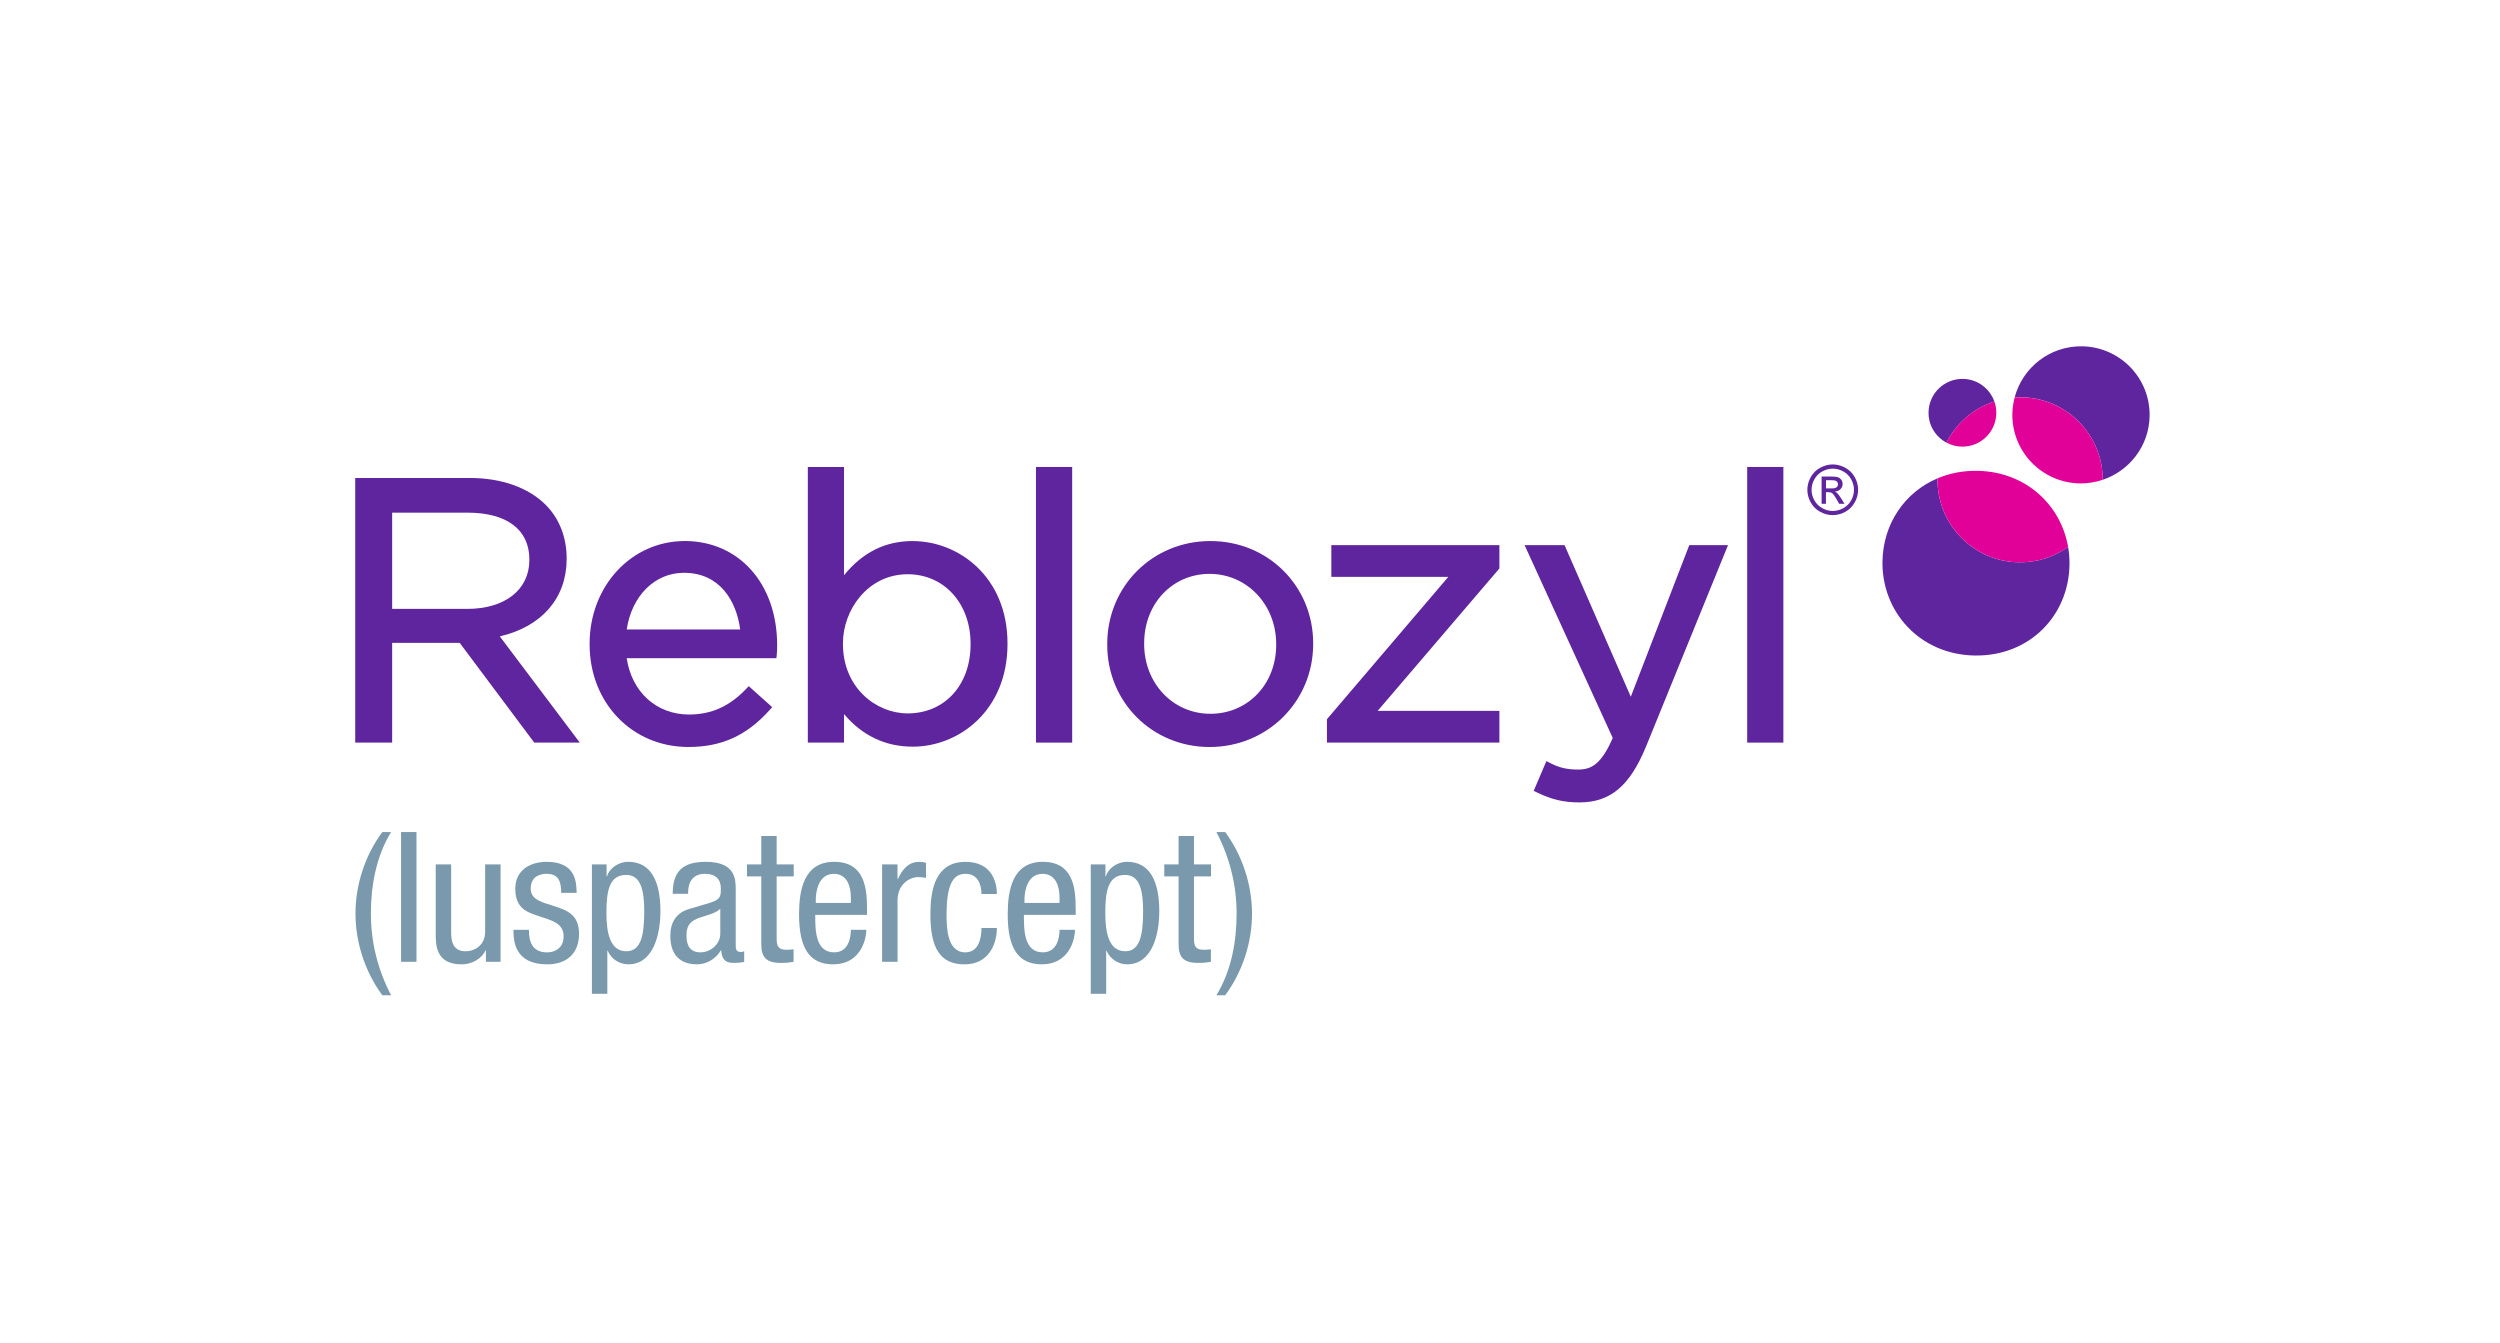 <svg width="175" height="94" viewBox="0 0 175 94" fill="none" xmlns="http://www.w3.org/2000/svg">
<path d="M141.512 27.809C141.348 27.807 141.186 27.814 141.024 27.825C141.572 25.733 143.49 24.204 145.753 24.241C148.407 24.288 150.519 26.472 150.473 29.122C150.437 31.209 149.067 32.957 147.192 33.584C147.192 30.441 144.671 27.864 141.512 27.809Z" fill="#5F259F"/>
<path d="M140.866 28.956C140.873 28.564 140.93 28.188 141.026 27.827C141.187 27.816 141.349 27.807 141.513 27.812C144.675 27.867 147.193 30.443 147.193 33.586C146.688 33.754 146.149 33.847 145.586 33.839C142.932 33.792 140.819 31.608 140.866 28.958" fill="#E10098"/>
<path d="M136.252 30.983C135.492 30.578 134.98 29.773 134.998 28.852C135.02 27.544 136.102 26.501 137.412 26.523C138.429 26.541 139.283 27.196 139.606 28.101C138.145 28.582 136.942 29.626 136.254 30.983" fill="#5F259F"/>
<path d="M137.327 31.264C136.937 31.257 136.573 31.156 136.252 30.983C136.939 29.626 138.143 28.581 139.604 28.101C139.697 28.362 139.748 28.641 139.741 28.936C139.719 30.244 138.637 31.286 137.327 31.264Z" fill="#E10098"/>
<path d="M135.626 33.484C135.571 36.674 138.116 39.306 141.31 39.361C142.598 39.383 143.793 38.978 144.767 38.283C144.838 38.695 144.873 39.12 144.864 39.553C144.802 43.088 142.069 45.952 138.225 45.886C134.381 45.819 131.714 42.825 131.773 39.29C131.818 36.691 133.312 34.461 135.624 33.484" fill="#5F259F"/>
<path d="M135.627 33.484C136.46 33.132 137.398 32.94 138.416 32.958C141.79 33.017 144.255 35.328 144.767 38.283C143.794 38.978 142.599 39.383 141.311 39.361C138.116 39.305 135.571 36.674 135.627 33.484Z" fill="#E10098"/>
<path d="M39.666 39.126V39.075C39.666 37.61 39.145 36.282 38.196 35.337C36.984 34.126 35.097 33.458 32.883 33.458H24.866V51.983H27.451V45H32.178L37.398 51.983H40.586L34.986 44.547C37.926 43.862 39.666 41.864 39.666 39.126ZM37.055 39.153V39.203C37.055 41.282 35.345 42.623 32.703 42.623H27.451V35.886H32.73C35.478 35.886 37.055 37.076 37.055 39.153Z" fill="#5F259F"/>
<path d="M47.928 37.873C44.197 37.873 41.273 41.027 41.273 45.056V45.106C41.273 49.201 44.244 52.289 48.186 52.289C50.513 52.289 52.265 51.492 53.87 49.706L54.054 49.5L52.413 48.032L52.227 48.227C51.061 49.447 49.793 50.016 48.236 50.016C45.949 50.016 44.226 48.446 43.869 46.076H54.346L54.373 45.83C54.4 45.585 54.4 45.414 54.4 45.157C54.4 40.868 51.737 37.871 47.924 37.871L47.928 37.873ZM51.812 44.062H43.871C44.22 41.711 45.833 40.096 47.877 40.096C50.405 40.096 51.555 42.09 51.812 44.062Z" fill="#5F259F"/>
<path d="M63.897 37.873C61.975 37.873 60.392 38.657 59.081 40.266V32.688H56.548V51.983H59.081V49.985C60.361 51.499 61.977 52.267 63.897 52.267C67.111 52.267 70.525 49.75 70.525 45.084V45.034C70.525 40.386 67.109 37.876 63.897 37.876V37.873ZM67.94 45.056V45.107C67.94 47.951 66.129 49.938 63.538 49.938C61.309 49.938 59.006 48.121 59.006 45.08V45.029C59.006 42.705 60.74 40.197 63.538 40.197C66.089 40.197 67.94 42.24 67.94 45.056Z" fill="#5F259F"/>
<path d="M75.052 32.688H72.518V51.983H75.052V32.688Z" fill="#5F259F"/>
<path d="M84.726 37.873C80.678 37.873 77.506 41.041 77.506 45.082V45.133C77.506 49.146 80.654 52.291 84.675 52.291C88.697 52.291 91.922 49.124 91.922 45.082V45.031C91.922 41.018 88.763 37.873 84.729 37.873H84.726ZM89.335 45.082V45.133C89.335 47.889 87.353 49.965 84.726 49.965C82.099 49.965 80.091 47.82 80.091 45.08V45.029C80.091 42.26 82.062 40.171 84.673 40.171C87.285 40.171 89.333 42.327 89.333 45.08L89.335 45.082Z" fill="#5F259F"/>
<path d="M93.193 40.379H101.382L92.949 50.27L92.885 50.348V51.983H104.958V49.761H96.436L104.958 39.792V38.157H93.193V40.379Z" fill="#5F259F"/>
<path d="M114.156 48.77L109.518 38.157H106.72L112.892 51.658C112.087 53.504 111.391 53.869 110.469 53.869C109.695 53.869 109.148 53.741 108.514 53.413L108.248 53.276L107.359 55.359L107.596 55.474C108.613 55.967 109.469 56.169 110.546 56.169C112.723 56.169 114.078 55.033 115.226 52.249L120.961 38.159H118.25L114.156 48.772V48.77Z" fill="#5F259F"/>
<path d="M124.836 32.688H122.303V51.983H124.836V32.688Z" fill="#5F259F"/>
<path d="M128.293 32.51C128.592 32.51 128.882 32.588 129.166 32.741C129.45 32.893 129.671 33.112 129.831 33.396C129.988 33.681 130.068 33.978 130.068 34.285C130.068 34.593 129.991 34.885 129.833 35.166C129.676 35.447 129.459 35.669 129.177 35.824C128.896 35.981 128.601 36.058 128.293 36.058C127.984 36.058 127.69 35.981 127.408 35.824C127.126 35.669 126.907 35.45 126.75 35.166C126.592 34.885 126.515 34.591 126.515 34.285C126.515 33.98 126.594 33.679 126.754 33.396C126.914 33.112 127.135 32.893 127.419 32.741C127.703 32.588 127.996 32.51 128.293 32.51ZM128.293 32.805C128.042 32.805 127.8 32.869 127.563 32.997C127.326 33.126 127.142 33.307 127.009 33.546C126.876 33.783 126.809 34.031 126.809 34.288C126.809 34.544 126.876 34.788 127.007 35.023C127.138 35.257 127.322 35.439 127.557 35.571C127.792 35.702 128.038 35.768 128.295 35.768C128.552 35.768 128.796 35.702 129.033 35.571C129.268 35.441 129.452 35.257 129.583 35.023C129.714 34.788 129.778 34.542 129.778 34.288C129.778 34.033 129.711 33.783 129.578 33.546C129.445 33.309 129.261 33.126 129.024 32.997C128.787 32.869 128.545 32.805 128.297 32.805H128.293ZM127.512 35.266V33.356H128.168C128.392 33.356 128.556 33.374 128.656 33.409C128.756 33.444 128.836 33.506 128.896 33.593C128.955 33.681 128.984 33.774 128.984 33.872C128.984 34.011 128.935 34.133 128.836 34.237C128.736 34.341 128.603 34.398 128.439 34.412C128.505 34.44 128.561 34.474 128.601 34.514C128.678 34.589 128.771 34.715 128.884 34.892L129.117 35.266H128.74L128.57 34.965C128.437 34.728 128.328 34.58 128.246 34.52C128.191 34.476 128.106 34.454 127.998 34.454H127.816V35.266H127.508H127.512ZM127.82 34.19H128.195C128.375 34.19 128.497 34.164 128.561 34.111C128.625 34.057 128.658 33.987 128.658 33.898C128.658 33.841 128.643 33.792 128.612 33.745C128.581 33.701 128.536 33.668 128.481 33.646C128.426 33.624 128.321 33.613 128.171 33.613H127.82V34.19Z" fill="#5F259F"/>
<path d="M27.378 58.243C26.336 59.936 25.963 61.983 25.963 63.955C25.963 65.927 26.427 67.849 27.378 69.668H26.762C25.553 68.026 24.884 65.965 24.884 63.955C24.884 61.946 25.54 59.896 26.762 58.243H27.378Z" fill="#7A99AC"/>
<path d="M28.074 58.243H29.154V67.326H28.074V58.243Z" fill="#7A99AC"/>
<path d="M35.042 67.326H34.013V66.525H33.986C33.703 67.149 32.984 67.505 32.315 67.505C30.501 67.505 30.501 66.144 30.501 65.343V60.509H31.581V65.217C31.581 65.739 31.619 66.591 32.596 66.591C33.175 66.591 33.96 66.211 33.96 65.217V60.509H35.039V67.329L35.042 67.326Z" fill="#7A99AC"/>
<path d="M39.285 62.506C39.285 61.64 39.054 61.169 38.269 61.169C37.921 61.169 37.15 61.257 37.15 62.211C37.15 63.012 37.999 63.165 38.848 63.446C39.684 63.725 40.533 64.019 40.533 65.367C40.533 66.806 39.595 67.505 38.309 67.505C35.968 67.505 35.944 65.788 35.944 65.088H37.023C37.023 65.916 37.254 66.667 38.309 66.667C38.657 66.667 39.453 66.501 39.453 65.533C39.453 64.617 38.604 64.427 37.768 64.146C36.932 63.867 36.07 63.623 36.07 62.211C36.07 60.938 37.072 60.328 38.269 60.328C40.276 60.328 40.353 61.702 40.364 62.503H39.285V62.506Z" fill="#7A99AC"/>
<path d="M41.433 60.507H42.462V61.346H42.488C42.63 60.837 43.233 60.328 43.98 60.328C45.614 60.328 46.23 61.766 46.23 63.789C46.23 65.341 45.767 67.503 43.98 67.503C43.364 67.503 42.785 67.134 42.539 66.549H42.513V69.564H41.433V60.505V60.507ZM43.838 66.589C44.84 66.589 45.097 65.547 45.097 63.789C45.097 62.289 44.84 61.244 43.838 61.244C42.643 61.244 42.45 62.364 42.45 63.916C42.45 65.239 42.681 66.587 43.838 66.587V66.589Z" fill="#7A99AC"/>
<path d="M47.09 62.568C47.09 61.016 47.76 60.328 49.405 60.328C51.5 60.328 51.5 61.574 51.5 62.286V66.091C51.5 66.37 51.5 66.638 51.834 66.638C51.976 66.638 52.041 66.611 52.092 66.574V67.337C52.014 67.351 51.732 67.401 51.462 67.401C51.05 67.401 50.535 67.401 50.484 66.523H50.458C50.11 67.134 49.442 67.503 48.8 67.503C47.514 67.503 46.922 66.74 46.922 65.518C46.922 64.564 47.334 63.902 48.221 63.634L49.673 63.203C50.458 62.962 50.458 62.745 50.458 62.171C50.458 61.536 50.072 61.166 49.352 61.166C48.168 61.166 48.168 62.26 48.168 62.503V62.568H47.088H47.09ZM50.42 63.61C50.021 64.031 49.07 64.119 48.582 64.411C48.234 64.628 48.055 64.894 48.055 65.494C48.055 66.18 48.298 66.664 49.032 66.664C49.766 66.664 50.42 66.067 50.42 65.367V63.61Z" fill="#7A99AC"/>
<path d="M53.286 58.522H54.366V60.507H55.561V61.346H54.366V65.722C54.366 66.268 54.508 66.485 55.073 66.485C55.304 66.485 55.432 66.461 55.55 66.448V67.326C55.408 67.353 55.127 67.404 54.676 67.404C53.557 67.404 53.289 66.946 53.289 66.056V61.348H52.287V60.509H53.289V58.524L53.286 58.522Z" fill="#7A99AC"/>
<path d="M57.066 64.044C57.066 65.086 57.066 66.664 58.39 66.664C59.418 66.664 59.56 65.595 59.56 65.086H60.64C60.64 65.812 60.203 67.503 58.325 67.503C56.641 67.503 55.934 66.346 55.934 64.004C55.934 62.3 56.268 60.328 58.39 60.328C60.511 60.328 60.691 62.147 60.691 63.61V64.042H57.064L57.066 64.044ZM59.56 63.205V62.835C59.56 62.072 59.316 61.169 58.365 61.169C57.235 61.169 57.106 62.543 57.106 62.95V63.205H59.562H59.56Z" fill="#7A99AC"/>
<path d="M61.746 60.507H62.826V61.525H62.852C63.16 60.877 63.573 60.33 64.344 60.33C64.564 60.33 64.717 60.356 64.821 60.407V61.45C64.719 61.437 64.59 61.399 64.242 61.399C63.701 61.399 62.828 61.881 62.828 63.015V67.328H61.748V60.509L61.746 60.507Z" fill="#7A99AC"/>
<path d="M68.703 62.581C68.703 61.919 68.432 61.169 67.61 61.169C66.94 61.169 66.26 61.498 66.26 63.993C66.26 64.883 66.273 66.664 67.572 66.664C68.499 66.664 68.703 65.697 68.703 64.96H69.782C69.782 66.042 69.241 67.505 67.519 67.505C65.796 67.505 65.127 66.348 65.127 64.006C65.127 62.302 65.462 60.33 67.583 60.33C69.461 60.33 69.782 61.793 69.782 62.581H68.703Z" fill="#7A99AC"/>
<path d="M71.673 64.044C71.673 65.086 71.673 66.664 72.997 66.664C74.025 66.664 74.167 65.595 74.167 65.086H75.247C75.247 65.812 74.81 67.503 72.933 67.503C71.248 67.503 70.54 66.346 70.54 64.004C70.54 62.3 70.875 60.328 72.997 60.328C75.118 60.328 75.298 62.147 75.298 63.61V64.042H71.671L71.673 64.044ZM74.167 63.205V62.835C74.167 62.072 73.923 61.169 72.972 61.169C71.842 61.169 71.713 62.543 71.713 62.95V63.205H74.169H74.167Z" fill="#7A99AC"/>
<path d="M76.353 60.507H77.382V61.346H77.408C77.55 60.837 78.153 60.328 78.9 60.328C80.534 60.328 81.15 61.766 81.15 63.789C81.15 65.341 80.687 67.503 78.9 67.503C78.284 67.503 77.705 67.134 77.459 66.549H77.433V69.564H76.353V60.505V60.507ZM78.758 66.589C79.76 66.589 80.018 65.547 80.018 63.789C80.018 62.289 79.76 61.244 78.758 61.244C77.564 61.244 77.371 62.364 77.371 63.916C77.371 65.239 77.601 66.587 78.758 66.587V66.589Z" fill="#7A99AC"/>
<path d="M82.498 58.522H83.578V60.507H84.773V61.346H83.578V65.722C83.578 66.268 83.72 66.485 84.285 66.485C84.516 66.485 84.644 66.461 84.762 66.448V67.326C84.62 67.353 84.338 67.404 83.888 67.404C82.769 67.404 82.501 66.946 82.501 66.056V61.348H81.499V60.509H82.501V58.524L82.498 58.522Z" fill="#7A99AC"/>
<path d="M85.147 69.668C86.189 67.975 86.562 65.927 86.562 63.955C86.562 61.983 86.099 60.062 85.147 58.243H85.764C86.972 59.885 87.641 61.946 87.641 63.955C87.641 65.965 86.985 68.015 85.764 69.668H85.147Z" fill="#7A99AC"/>
</svg>
